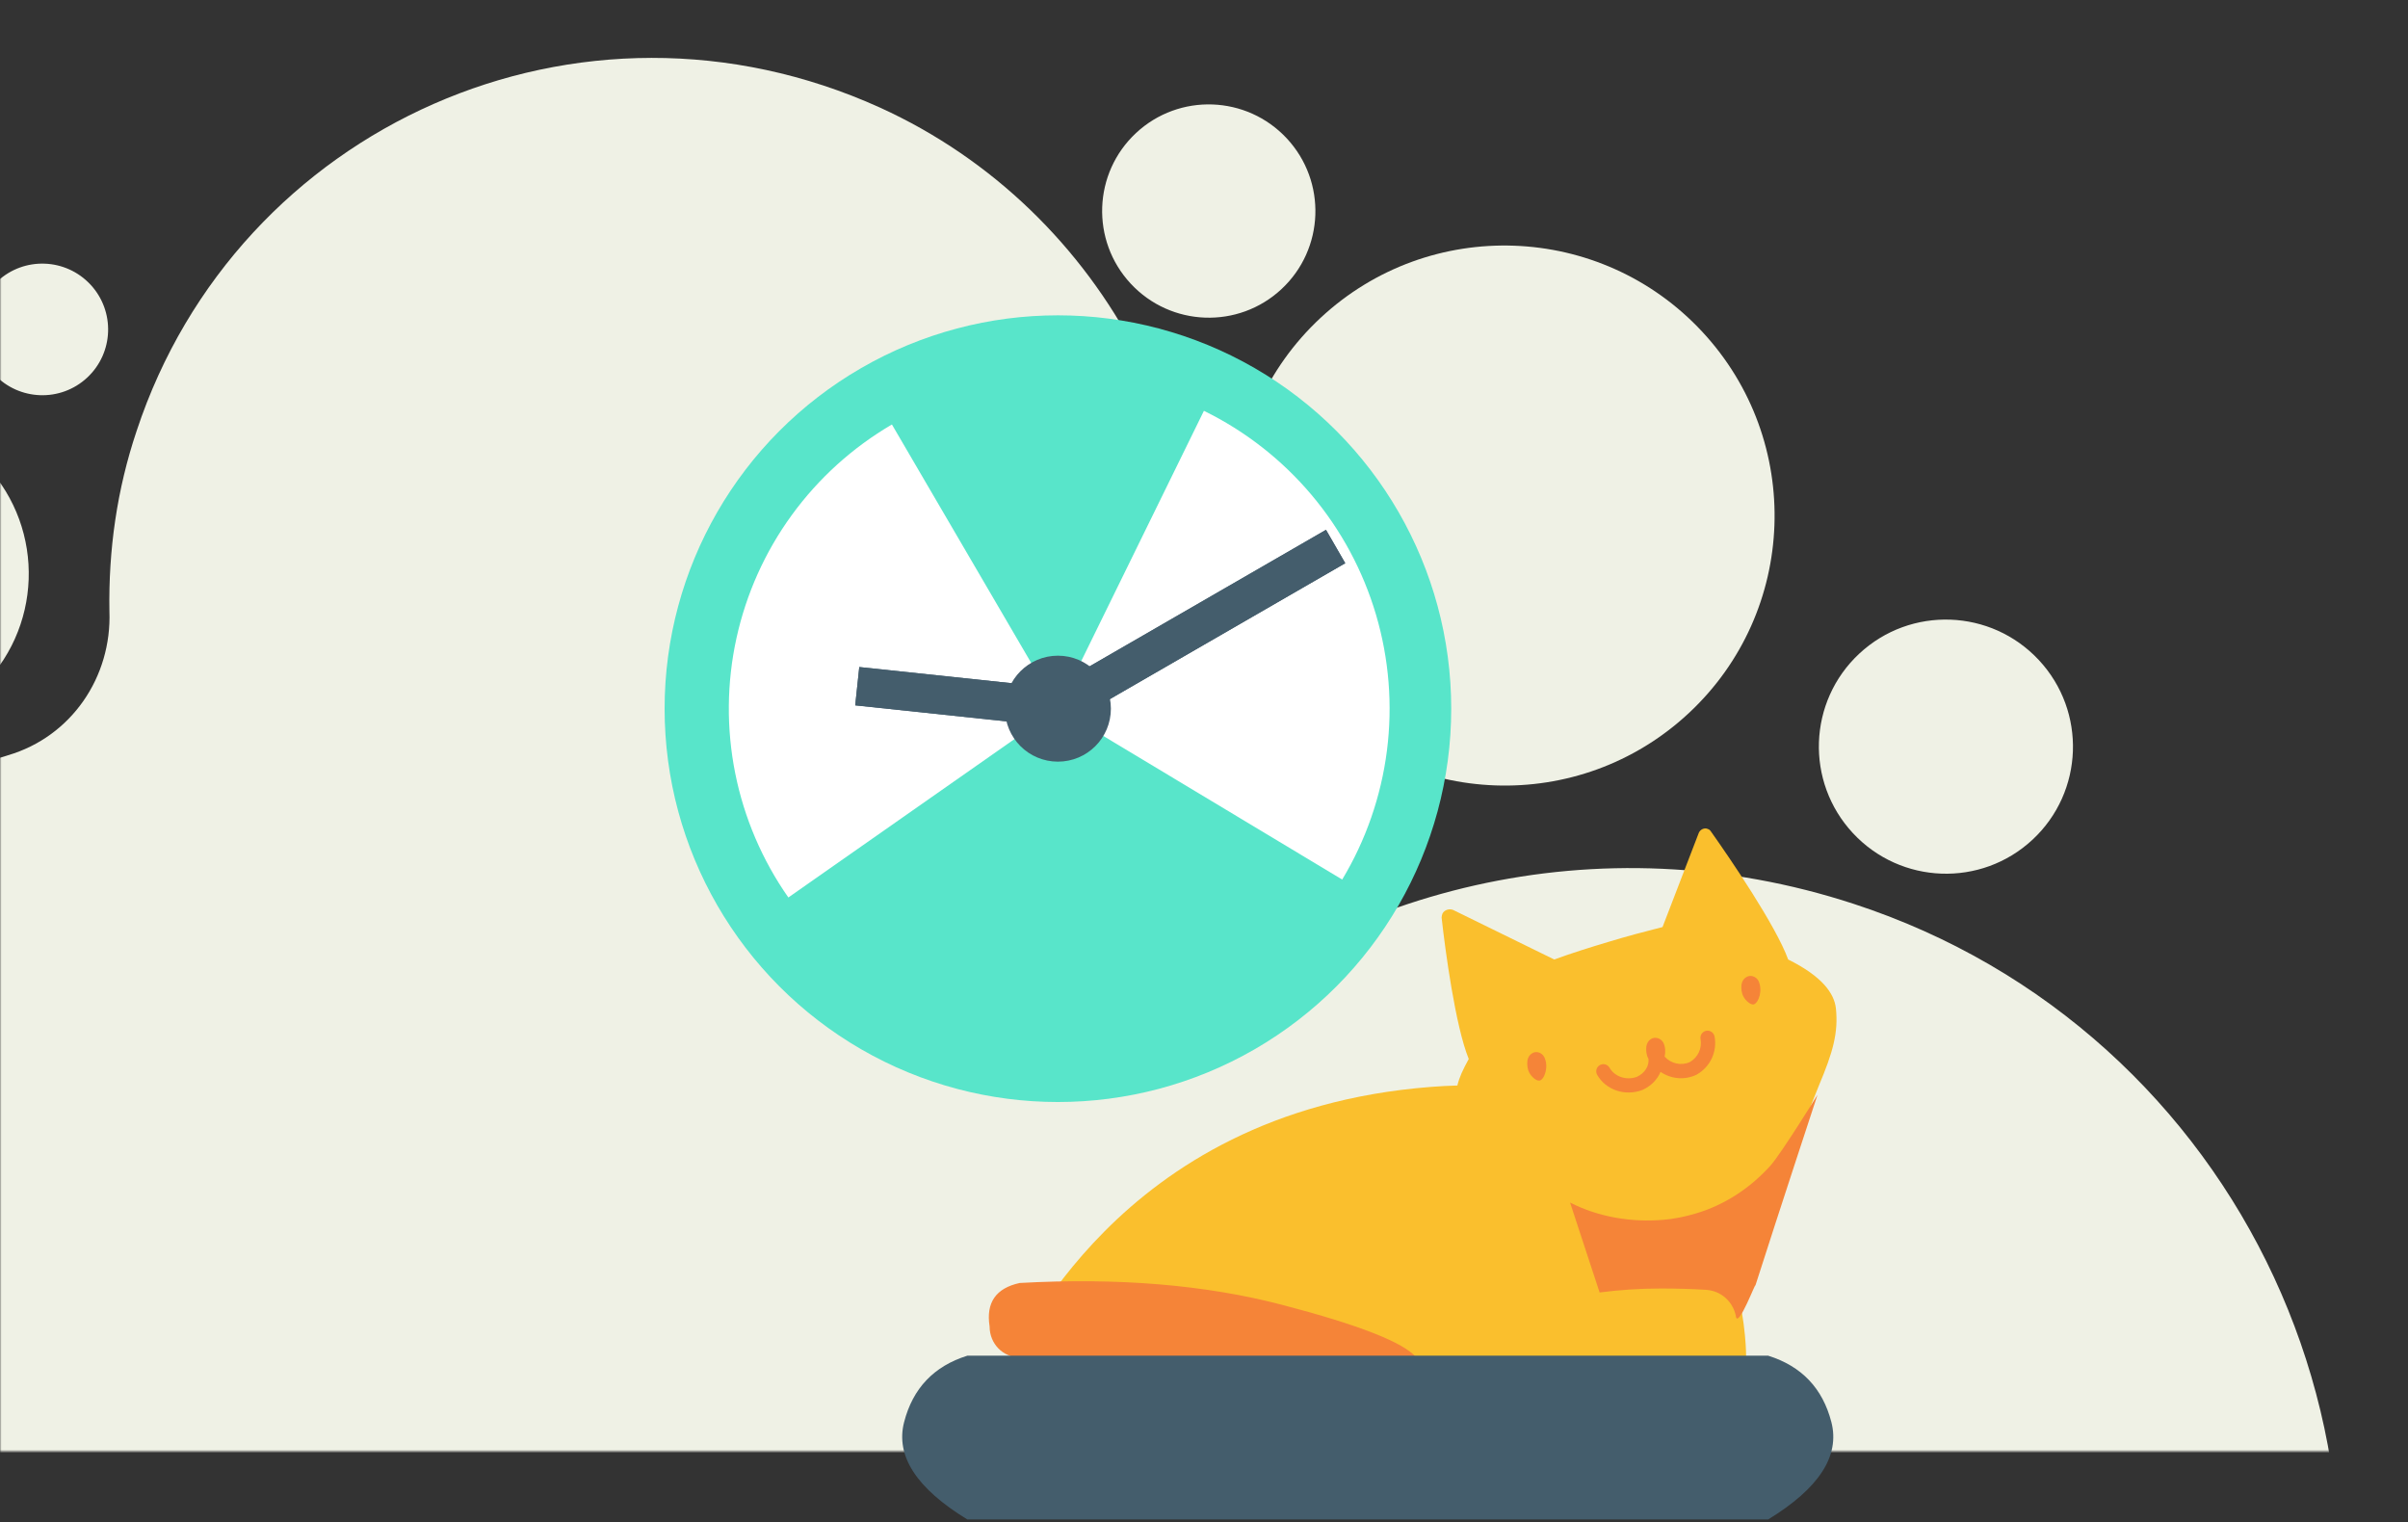 <svg width="750" height="474" viewBox="0 0 750 474" fill="none" xmlns="http://www.w3.org/2000/svg">
<rect x="0" y="0" width="750" height="474" fill="#333333" stroke="none"/>
<mask id="mask0_660_1929" style="mask-type:alpha" maskUnits="userSpaceOnUse" x="0" y="0" width="750" height="452">
<rect width="750" height="452" fill="#D9D9D9"/>
</mask>
<g mask="url(#mask0_660_1929)">
<path d="M100.328 777.739C182.671 810.781 275.847 832.599 356.096 712.499C370.339 691.513 396.659 682.465 419.793 692.801C430.637 697.193 442.48 701.621 453.877 704.533C559.926 731.367 671.387 675.896 712.497 573.881C760.718 454.622 697.953 320.852 577.348 281.491C498.264 255.632 415.04 276.124 358.167 329.068C349.894 336.769 337.393 336.817 330.203 328.057C329.721 327.54 329.721 327.54 329.24 327.023C322.496 319.779 322.403 308.275 329.16 301.019C348.948 278.734 363.92 251.275 370.08 218.498C384.751 143.027 344.493 65.57 274.128 33.526C180.629 -8.854 73.927 39.289 42.569 134.157C36.423 152.435 33.754 171.338 34.081 190.351C34.854 210.879 22.198 229.422 2.494 235.209C-97.063 265.111 -23.063 322.954 -52.918 431.876C-52.918 431.876 -47.569 718.392 100.328 777.739Z" fill="#EFF1E5"/>
<path d="M-0.782 87.589C-9.063 95.298 -9.522 108.265 -1.807 116.552C5.908 124.839 18.875 125.308 27.156 117.599C35.437 109.89 35.895 96.923 28.181 88.636C20.466 80.349 7.499 79.88 -0.782 87.589Z" fill="#EFF1E5"/>
<path d="M579.106 203.554C563.115 218.44 562.229 243.48 577.127 259.483C592.024 275.486 617.064 276.391 633.054 261.505C649.045 246.619 649.931 221.578 635.034 205.576C620.136 189.573 595.097 188.668 579.106 203.554Z" fill="#EFF1E5"/>
<path d="M-74.222 142.435C-94.21 161.042 -95.318 192.343 -76.696 212.346C-58.074 232.35 -26.775 233.481 -6.787 214.874C13.202 196.266 14.309 164.965 -4.312 144.962C-22.934 124.959 -54.234 123.827 -74.222 142.435Z" fill="#EFF1E5"/>
<path d="M353.848 41.408C340.427 53.902 339.683 74.918 352.186 88.349C364.69 101.78 385.705 102.54 399.126 90.046C412.546 77.552 413.29 56.536 400.787 43.105C388.284 29.674 367.268 28.915 353.848 41.408Z" fill="#EFF1E5"/>
<path d="M411.309 98.986C377.329 130.619 375.446 183.83 407.103 217.836C438.76 251.842 491.969 253.765 525.949 222.132C559.929 190.499 561.812 137.289 530.155 103.283C498.498 69.277 445.289 67.353 411.309 98.986Z" fill="#EFF1E5"/>
</g>
<circle cx="329.5" cy="220.703" r="122.5" fill="#58E5CA"/>
<path d="M277.798 132.198C265.563 139.346 254.942 148.953 246.607 160.412C238.272 171.872 232.404 184.935 229.373 198.778C226.341 212.62 226.213 226.941 228.997 240.835C231.78 254.729 237.414 267.896 245.542 279.503L329.5 220.703L277.798 132.198Z" fill="white"/>
<path d="M418.045 273.921C425.416 261.656 430.159 247.994 431.974 233.801C433.788 219.607 432.633 205.192 428.584 191.468C424.535 177.743 417.678 165.01 408.45 154.075C399.221 143.14 387.821 134.241 374.973 127.942L329.5 220.703L418.045 273.921Z" fill="white"/>
<path d="M556.947 298.819C567.599 304.113 571.237 309.353 571.803 313.935C572.634 321.645 570.833 327.841 566.537 338.029C558.223 358.406 551.156 379.058 545.474 400.261C543.81 399.903 542.15 399.525 540.495 399.128C543.967 412.366 543.845 422.489 543.845 422.489C388.147 422.489 311.597 422.489 314.193 422.489C318.088 422.489 346.244 346.251 445.596 338.502C448.45 338.275 451.222 338.131 453.913 338.065C454.52 335.536 455.564 333.253 457.459 329.802C453.296 319.598 450.092 295.684 449.004 285.726C449.004 285.316 449.144 284.907 449.283 284.498C449.842 283.406 451.379 282.86 452.636 283.406L484.086 298.819C489.457 296.855 495.138 295.069 501.131 293.283C506.806 291.548 512.481 290.069 517.818 288.712L529.077 259.457C529.492 258.337 530.877 257.637 531.984 258.197C532.4 258.337 532.677 258.617 532.954 259.037C538.781 267.258 553.097 288.221 556.947 298.819Z" fill="#FABF2D"/>
<path d="M308.224 413.097C307.052 405.681 310.18 401.168 317.607 399.559C348.24 397.863 375.497 400.136 399.378 406.379C423.259 412.622 437.167 418.072 441.103 422.73H317.607C312.364 422.73 308.224 418.48 308.224 413.097ZM551.513 362.923C555.084 358.783 566.073 340.986 566.073 340.986C566.073 340.986 553.985 377.685 546.705 400.45C547.117 398.518 541.348 413.971 540.661 409.97V409.832C539.7 405.279 535.991 401.968 531.321 401.692C526.925 401.416 522.255 401.278 517.31 401.278C510.992 401.278 504.536 401.692 498.218 402.519L489.015 374.512C497.943 379.065 508.107 380.72 517.997 379.893C521.431 379.617 524.728 378.927 528.024 377.961C537.09 375.34 545.194 369.959 551.513 362.923ZM518.469 329.058C520.419 331.241 523.594 331.996 526.347 330.752C528.852 329.294 530.18 326.474 529.65 323.607C529.427 322.4 530.224 321.24 531.432 321.017C532.639 320.794 533.798 321.591 534.022 322.799C534.905 327.575 532.651 332.293 528.461 334.664L528.307 334.743C524.583 336.484 520.38 335.999 517.195 333.816C516.201 336.202 514.218 338.244 511.549 339.45C506.181 341.49 500.164 339.481 497.457 334.74C496.849 333.674 497.22 332.316 498.286 331.707C499.352 331.099 500.709 331.47 501.318 332.536C502.918 335.339 506.61 336.571 509.842 335.348C512.289 334.239 513.688 331.972 513.436 329.751C513.428 329.737 513.42 329.722 513.413 329.708C512.77 328.59 512.641 327.191 512.77 325.933C512.898 324.954 513.413 324.115 514.056 323.695C515.343 322.717 517.273 323.276 518.045 324.674C518.727 326.021 518.782 327.658 518.469 329.058ZM480.93 329.12C482.492 332.056 481.06 336.251 479.498 336.531C478.326 336.671 476.895 335.133 476.374 334.154C475.723 333.035 475.593 331.637 475.723 330.378C475.853 329.4 476.374 328.561 477.025 328.141C478.326 327.162 480.149 327.722 480.93 329.12ZM547.666 305.41C549.112 308.346 547.798 312.262 546.22 312.821C545.037 312.961 543.591 311.423 543.066 310.444C542.408 309.325 542.277 307.927 542.408 306.668C542.54 305.689 543.066 304.85 543.723 304.431C545.037 303.452 546.878 304.011 547.666 305.41Z" fill="#F58438"/>
<path d="M530.534 422.205H550.714C561.119 425.456 567.682 432.349 570.402 442.884C573.123 453.419 566.56 463.526 550.714 473.205L550.551 473.168L550.565 473.205H301.287C285.441 463.526 278.878 453.419 281.598 442.884C284.318 432.349 290.881 425.456 301.287 422.205H530.534Z" fill="#445D6C"/>
<circle r="16.5" transform="matrix(-1 0 0 1 329.5 220.703)" fill="#445D6C"/>
<path d="M327.269 220.097L267 213.703" stroke="#445D6C" stroke-width="12"/>
<path d="M327.269 220.097L267 213.703" stroke="#445D6C" stroke-width="12"/>
<path d="M327.598 221.239L415.995 170.203" stroke="#445D6C" stroke-width="12"/>
<path d="M327.598 221.239L415.995 170.203" stroke="#445D6C" stroke-width="12"/>
</svg>

